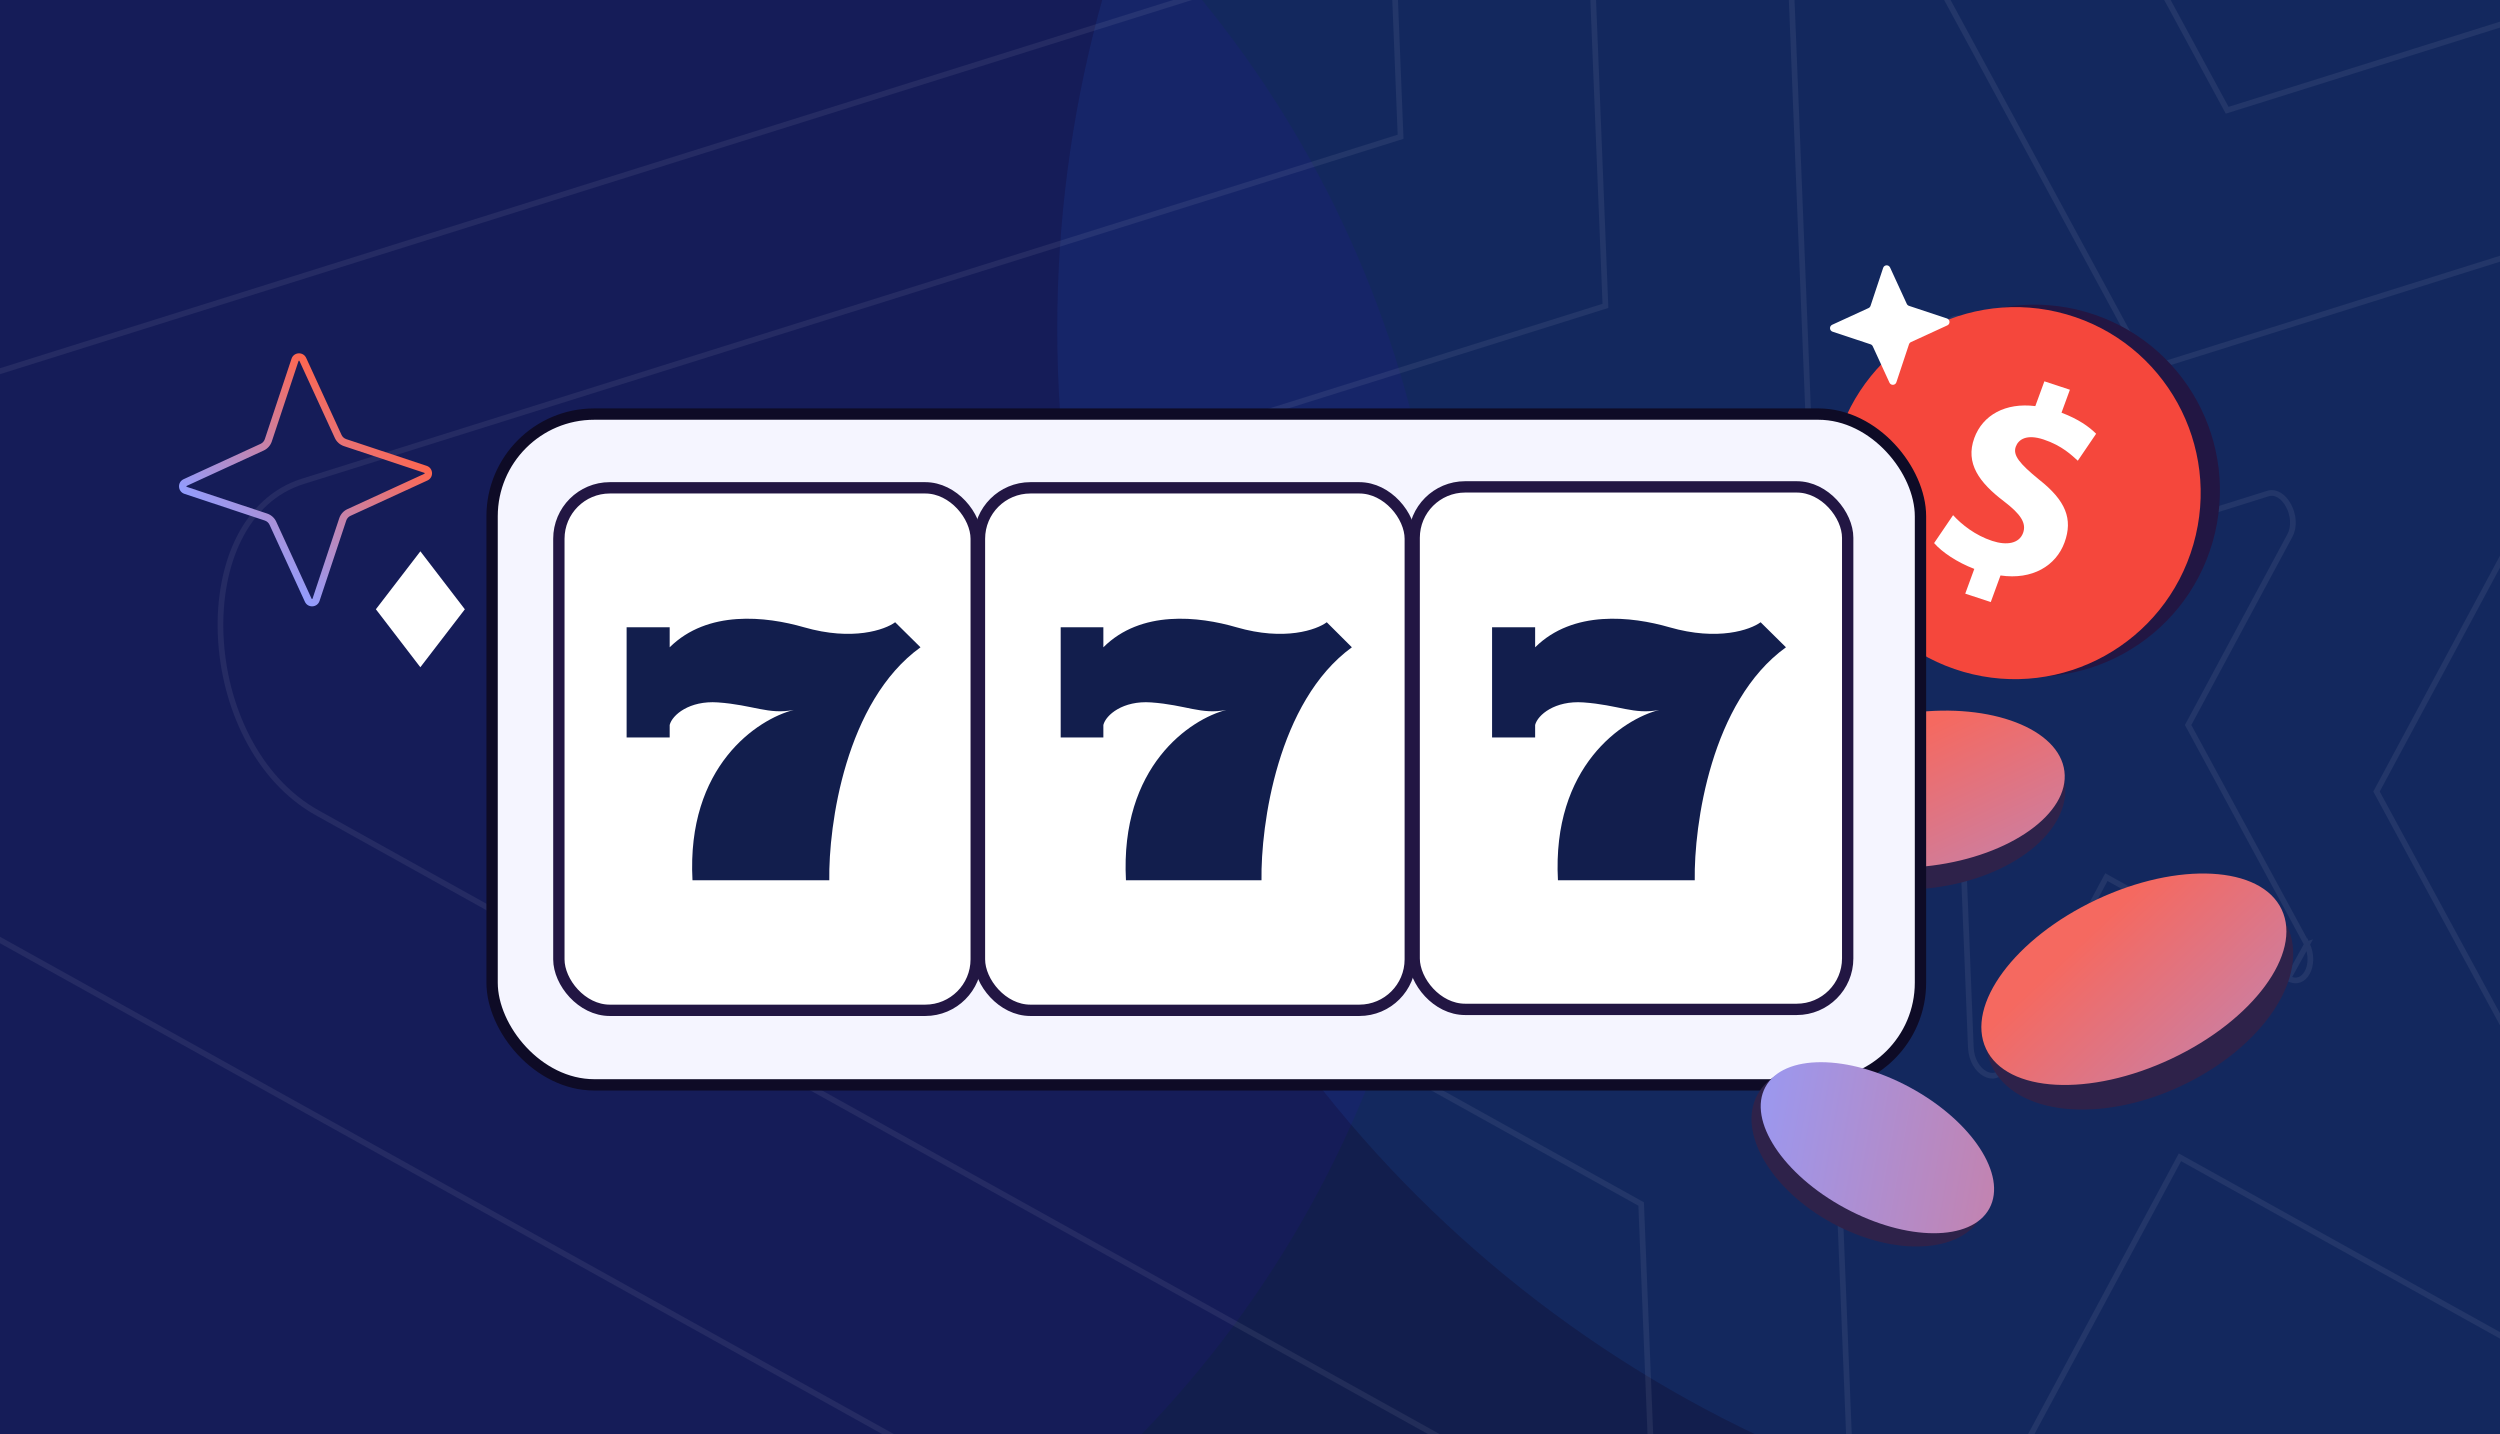 <svg width="441" height="253" viewBox="0 0 441 253" fill="none" xmlns="http://www.w3.org/2000/svg">
<g clip-path="url(#clip0_2382_96645)">
<rect width="441" height="253" fill="#121E4D"/>
<g opacity="0.14" filter="url(#filter0_f_2382_96645)">
<ellipse cx="402.5" cy="58" rx="216" ry="216" transform="rotate(90 402.5 58)" fill="#1666CF"/>
</g>
<g filter="url(#filter1_f_2382_96645)">
<ellipse cx="64.5" cy="120.5" rx="190.5" ry="190.5" transform="rotate(90 64.5 120.5)" fill="#360BE0" fill-opacity="0.08"/>
</g>
<path d="M557.356 322.676L557.284 322.703L557.092 322.349L467.387 156.841L467.255 156.598L467.392 156.344L544.781 12.268C544.781 12.268 544.781 12.268 544.781 12.268C548.873 4.643 547.743 -5.16 543.754 -12.522C539.753 -19.904 533.036 -24.583 526.126 -22.378L526.124 -22.377L393.243 19.333L392.874 19.449L392.692 19.113L302.987 -146.396L302.986 -146.396C298.19 -155.259 291.072 -158.046 285.366 -156.255C279.67 -154.467 275.094 -148.024 275.532 -137.799L275.532 -137.798L283.181 53.547L283.197 53.959L282.811 54.08L149.93 95.79L149.929 95.791C143.015 97.942 139.712 105.744 140.058 114.261C140.404 122.752 144.39 131.66 151.718 135.728L151.718 135.728L289.267 212.257L289.498 212.385L289.509 212.662L297.157 404.007L296.667 404.053L297.157 404.008C297.558 414.249 302.722 422.114 308.766 425.478C311.786 427.159 315 427.705 317.946 426.908C320.881 426.113 323.616 423.967 325.67 420.129L325.67 420.128L403.059 276.052L403.305 275.594L403.733 275.832L541.281 352.36C544.939 354.391 548.32 354.606 551.186 353.573C554.06 352.538 556.482 350.225 558.173 347.075C561.513 340.853 561.952 331.439 557.356 322.676Z" stroke="white" stroke-opacity="0.07"/>
<path d="M646.072 414.765L645.964 414.805L645.773 414.451L515.328 173.777L515.197 173.534L515.333 173.28L627.868 -36.228C633.869 -47.408 632.202 -61.751 626.377 -72.501C620.54 -83.272 610.688 -90.188 600.492 -86.934L600.49 -86.933L407.261 -26.28L406.892 -26.164L406.71 -26.5L276.265 -267.174L276.265 -267.175C269.258 -280.122 258.817 -284.256 250.392 -281.611C241.977 -278.97 235.285 -269.473 235.924 -254.531L235.924 -254.53L247.047 23.714L247.063 24.125L246.677 24.247L53.448 84.9L53.447 84.9C43.24 88.076 38.419 99.573 38.926 112.001C39.431 124.404 45.252 137.441 55.99 143.401L55.991 143.402L256.006 254.686L256.237 254.814L256.249 255.091L267.371 533.335C267.956 548.3 275.503 559.809 284.362 564.741C288.789 567.205 293.519 568.016 297.869 566.838C302.208 565.664 306.235 562.494 309.248 556.862L309.248 556.861L421.784 347.354L422.03 346.895L422.458 347.133L622.473 458.417C627.836 461.394 632.817 461.72 637.053 460.193C641.297 458.664 644.86 455.253 647.342 450.631C652.263 441.465 652.878 427.613 646.072 414.765Z" stroke="white" stroke-opacity="0.07"/>
<path d="M724.061 495.719L723.923 495.769L723.731 495.415L557.473 188.663L557.341 188.42L557.477 188.167L700.909 -78.862C708.589 -93.169 706.449 -111.502 699.01 -125.231C691.56 -138.98 678.951 -147.863 665.866 -143.686L665.864 -143.686L419.584 -66.38L419.215 -66.264L419.033 -66.6L252.774 -373.352L252.774 -373.353C243.824 -389.89 230.462 -395.209 219.646 -391.814C208.84 -388.422 200.287 -376.24 201.104 -357.152L201.104 -357.151L215.281 -2.514L215.297 -2.102L214.911 -1.981L-31.369 75.325L-31.37 75.325C-44.473 79.402 -50.627 94.146 -49.981 110.013C-49.336 125.854 -41.901 142.521 -28.164 150.146L-28.164 150.146L226.767 291.983L226.998 292.112L227.009 292.389L241.185 647.026C241.933 666.143 251.573 680.856 262.907 687.165C268.572 690.318 274.635 691.361 280.219 689.85C285.793 688.341 290.955 684.271 294.811 677.063L295.238 677.293L294.812 677.062L438.244 410.033L438.49 409.575L438.918 409.813L693.848 551.65C700.71 555.459 707.097 555.882 712.538 553.922C717.987 551.958 722.554 547.581 725.73 541.665C732.041 529.912 732.81 512.157 724.061 495.719Z" stroke="white" stroke-opacity="0.07"/>
<path d="M468.459 230.401L468.422 230.414L468.231 230.06L419.348 139.87L419.216 139.627L419.353 139.373L461.524 60.862C461.524 60.862 461.524 60.862 461.524 60.862C463.704 56.801 463.112 51.547 460.962 47.58C458.801 43.592 455.225 41.155 451.608 42.309L451.606 42.31L379.195 65.039L378.827 65.155L378.644 64.818L329.762 -25.372L329.761 -25.372C327.18 -30.142 323.391 -31.58 320.41 -30.644C317.439 -29.712 314.984 -26.328 315.22 -20.83L315.22 -20.829L319.388 83.44L319.404 83.852L319.018 83.973L246.608 106.702L246.607 106.703C242.993 107.827 241.209 111.927 241.397 116.525C241.583 121.097 243.729 125.868 247.64 128.038L247.64 128.039L322.594 169.741L322.825 169.87L322.836 170.147L327.004 274.416L327.004 274.416C327.22 279.925 329.997 284.137 333.22 285.931C334.829 286.827 336.524 287.108 338.063 286.692C339.591 286.278 341.032 285.159 342.124 283.117L342.125 283.116L384.296 204.606L384.542 204.147L384.97 204.385L459.923 246.088C459.923 246.088 459.924 246.088 459.924 246.088C461.873 247.17 463.652 247.273 465.145 246.735C466.645 246.195 467.922 244.982 468.822 243.308C470.579 240.035 470.84 235.068 468.459 230.401Z" stroke="white" stroke-opacity="0.07"/>
<path d="M406.956 166.571L406.95 166.573L406.759 166.219L386.117 128.135L385.985 127.892L386.122 127.638L403.929 94.485C403.929 94.485 403.929 94.485 403.929 94.485C404.786 92.889 404.566 90.782 403.689 89.163C402.801 87.525 401.398 86.638 400.059 87.065L400.057 87.066L369.48 96.664L369.112 96.779L368.929 96.443L348.288 58.358L348.287 58.358C347.239 56.42 345.753 55.916 344.657 56.26C343.571 56.6 342.584 57.867 342.679 60.095L342.679 60.097L344.439 104.126L344.455 104.538L344.069 104.659L313.493 114.257L313.492 114.257C312.161 114.671 311.429 116.21 311.506 118.096C311.582 119.956 312.456 121.866 314.002 122.724L314.002 122.724L345.653 140.334L345.884 140.463L345.895 140.739L347.655 184.769L347.655 184.769C347.743 187.004 348.869 188.69 350.14 189.397C350.773 189.75 351.417 189.848 351.983 189.695C352.538 189.544 353.083 189.135 353.51 188.337L353.511 188.336L371.318 155.183L371.565 154.725L371.992 154.963L403.642 172.572L406.956 166.571ZM406.956 166.571C407.809 168.401 407.673 170.292 407.011 171.526C406.66 172.18 406.173 172.631 405.623 172.829C405.08 173.025 404.41 172.998 403.643 172.573L406.956 166.571Z" stroke="white" stroke-opacity="0.07"/>
<path d="M349.783 118.091C367.155 123.088 385.3 113.02 390.31 95.603C395.319 78.186 385.297 60.016 367.925 55.019C350.552 50.022 332.408 60.09 327.398 77.507C322.388 94.924 332.41 113.094 349.783 118.091Z" fill="#221643"/>
<path d="M346.386 118.525C363.759 123.522 381.903 113.453 386.913 96.036C391.923 78.619 381.901 60.449 364.528 55.452C347.156 50.455 329.011 60.524 324.001 77.941C318.992 95.358 329.014 113.528 346.386 118.525Z" fill="#F5473C"/>
<path d="M346.667 104.725L348.266 100.354C345.238 99.2 342.555 97.387 341.177 95.8L344.525 90.873C346.068 92.566 348.427 94.426 351.413 95.412C354.034 96.275 356.194 95.855 356.869 94.016C357.508 92.27 356.442 90.679 353.462 88.408C349.151 85.132 346.638 81.723 348.269 77.263C349.75 73.216 353.759 70.981 359.029 71.636L360.628 67.265L365.131 68.75L363.65 72.797C366.678 73.951 368.51 75.276 369.758 76.512L366.525 81.27C365.515 80.371 363.788 78.615 360.478 77.523C357.491 76.54 356.056 77.507 355.583 78.795C355.028 80.314 356.283 81.809 359.651 84.568C364.415 88.304 365.694 91.56 364.18 95.7C362.682 99.794 358.511 102.334 352.888 101.512L351.172 106.204L346.669 104.719L346.667 104.725Z" fill="white"/>
<path d="M363.778 138.267C364.281 142.237 362.092 146.245 357.977 149.515C353.87 152.779 347.907 155.248 341.058 156.117C334.21 156.985 327.819 156.084 323.027 153.949C318.226 151.811 315.105 148.475 314.602 144.506C314.098 140.536 316.287 136.527 320.402 133.257C324.509 129.993 330.472 127.525 337.321 126.656C344.169 125.787 350.56 126.688 355.352 128.823C360.154 130.962 363.274 134.297 363.778 138.267Z" fill="#2E224A" stroke="#2E224A" stroke-width="0.951"/>
<ellipse cx="339.1" cy="139.209" rx="25.261" ry="13.591" transform="rotate(-7.23 339.1 139.209)" fill="url(#paint0_linear_2382_96645)"/>
<path d="M403.042 163.61C405.002 167.769 404.03 172.918 400.71 177.929C397.396 182.931 391.785 187.722 384.65 191.084C377.515 194.447 370.249 195.727 364.282 195.099C358.304 194.47 353.714 191.944 351.753 187.784C349.792 183.624 350.765 178.476 354.084 173.465C357.398 168.462 363.01 163.672 370.145 160.309C377.279 156.946 384.545 155.667 390.513 156.295C396.491 156.923 401.081 159.45 403.042 163.61Z" fill="#2E224A" stroke="#2E224A" stroke-width="0.951"/>
<ellipse cx="376.417" cy="172.738" rx="28.826" ry="15.509" transform="rotate(-25.236 376.417 172.738)" fill="url(#paint1_linear_2382_96645)"/>
<rect x="86.805" y="73.045" width="251.967" height="118.325" rx="18.024" fill="#F5F5FF" stroke="#0E0B26" stroke-width="2"/>
<rect x="98.584" y="86.052" width="73.62" height="92.168" rx="8.987" fill="white" stroke="#221643" stroke-width="2"/>
<rect x="172.775" y="86.052" width="75.998" height="92.168" rx="8.987" fill="white" stroke="#221643" stroke-width="2"/>
<rect x="249.459" y="85.886" width="76.473" height="92.168" rx="8.987" fill="white" stroke="#221643" stroke-width="2"/>
<path d="M118.132 110.648V114.183C124.836 107.555 135.114 108.715 141.818 110.648C150.398 113.122 156.118 111.09 157.906 109.764L162.375 114.183C149.147 123.726 146.138 145.553 146.287 155.273H122.154C121.082 135.126 133.625 126.848 140.03 125.228C135.561 126.112 132.88 124.345 126.623 123.903C121.618 123.55 118.579 126.112 118.132 127.879V130.089H110.535V110.648H118.132Z" fill="#121E4D"/>
<path d="M194.633 110.648V114.183C201.275 107.555 211.459 108.715 218.101 110.648C226.603 113.122 232.271 111.09 234.042 109.764L238.47 114.183C225.363 123.726 222.381 145.553 222.529 155.273H198.618C197.555 135.126 209.983 126.848 216.33 125.228C211.902 126.112 209.245 124.345 203.046 123.903C198.087 123.55 195.076 126.112 194.633 127.879V130.089H187.105V110.648H194.633Z" fill="#121E4D"/>
<path d="M270.798 110.648V114.183C277.502 107.555 287.78 108.715 294.484 110.648C303.064 113.122 308.784 111.09 310.572 109.764L315.041 114.183C301.813 123.726 298.804 145.553 298.953 155.273H274.82C273.748 135.126 286.291 126.848 292.696 125.228C288.227 126.112 285.546 124.345 279.289 123.903C274.284 123.55 271.245 126.112 270.798 127.879V130.089H263.201V110.648H270.798Z" fill="#121E4D"/>
<path d="M74.149 117.239L66.66 107.474L74.155 97.714L81.644 107.479L74.149 117.239Z" fill="white" stroke="white" stroke-width="0.563"/>
<path fill-rule="evenodd" clip-rule="evenodd" d="M60.652 78.69C59.958 78.452 59.376 77.942 59.066 77.261L52.828 63.681C52.818 63.66 52.81 63.649 52.806 63.646C52.802 63.642 52.799 63.639 52.795 63.637C52.787 63.632 52.768 63.625 52.739 63.627C52.711 63.629 52.692 63.638 52.684 63.644C52.681 63.646 52.678 63.648 52.676 63.652C52.673 63.656 52.667 63.665 52.66 63.687C52.66 63.687 52.66 63.687 52.66 63.687L47.943 77.887C47.705 78.581 47.195 79.163 46.514 79.473C46.513 79.474 46.512 79.474 46.511 79.475L32.935 85.71C32.935 85.71 32.934 85.71 32.934 85.711C32.912 85.721 32.902 85.729 32.898 85.733C32.894 85.737 32.892 85.74 32.89 85.743C32.885 85.752 32.878 85.771 32.88 85.8C32.881 85.828 32.891 85.847 32.896 85.855C32.899 85.858 32.901 85.861 32.905 85.863C32.908 85.866 32.918 85.872 32.94 85.879C32.939 85.879 32.94 85.879 32.94 85.879L47.139 90.596C47.834 90.834 48.416 91.344 48.726 92.025C48.726 92.026 48.727 92.027 48.727 92.028L54.962 105.604C54.963 105.604 54.963 105.605 54.963 105.605C54.974 105.627 54.982 105.637 54.986 105.641C54.989 105.645 54.992 105.647 54.996 105.649C55.005 105.654 55.024 105.661 55.052 105.659C55.081 105.658 55.099 105.648 55.107 105.643C55.11 105.641 55.112 105.639 55.115 105.636C55.115 105.635 55.115 105.635 55.116 105.634C55.118 105.631 55.125 105.621 55.132 105.599L59.849 91.4C60.087 90.705 60.597 90.123 61.278 89.813C61.279 89.813 61.28 89.812 61.281 89.812L74.856 83.577C74.857 83.576 74.857 83.576 74.858 83.576C74.879 83.566 74.89 83.557 74.893 83.553C74.897 83.55 74.9 83.546 74.902 83.543C74.907 83.534 74.914 83.515 74.912 83.487C74.91 83.458 74.901 83.44 74.895 83.432C74.893 83.428 74.891 83.426 74.887 83.423C74.883 83.421 74.874 83.414 74.852 83.407L60.652 78.69ZM75.404 84.755L61.818 90.996C61.474 91.152 61.206 91.451 61.079 91.821L56.366 106.01C55.97 107.199 54.318 107.3 53.784 106.152L47.543 92.566C47.387 92.221 47.088 91.953 46.718 91.826L32.529 87.113C31.34 86.717 31.239 85.065 32.387 84.531L45.974 78.291C46.318 78.134 46.586 77.835 46.713 77.465L51.426 63.276C51.822 62.087 53.474 61.987 54.008 63.134L60.248 76.721C60.405 77.065 60.704 77.333 61.074 77.46L75.263 82.173C76.452 82.569 76.552 84.221 75.404 84.755Z" fill="url(#paint2_linear_2382_96645)"/>
<ellipse cx="329.769" cy="203.813" rx="22.472" ry="13.632" transform="rotate(28.447 329.769 203.813)" fill="#2E224A"/>
<ellipse cx="331.173" cy="202.457" rx="22.472" ry="12.09" transform="rotate(28.447 331.173 202.457)" fill="url(#paint3_linear_2382_96645)"/>
<path d="M336.745 53.95L343.446 56.176C344.008 56.362 344.055 57.143 343.513 57.395L337.096 60.343C336.933 60.416 336.807 60.558 336.747 60.732L334.521 67.434C334.334 67.995 333.554 68.043 333.302 67.501L330.354 61.084C330.28 60.921 330.139 60.795 329.964 60.735L323.263 58.509C322.701 58.322 322.654 57.541 323.196 57.289L329.613 54.342C329.775 54.268 329.902 54.127 329.962 53.952L332.188 47.251C332.375 46.689 333.155 46.642 333.407 47.184L336.355 53.6C336.429 53.763 336.57 53.89 336.745 53.95Z" fill="white"/>
</g>
<defs>
<filter id="filter0_f_2382_96645" x="36.5" y="-308" width="732" height="732" filterUnits="userSpaceOnUse" color-interpolation-filters="sRGB">
<feFlood flood-opacity="0" result="BackgroundImageFix"/>
<feBlend mode="normal" in="SourceGraphic" in2="BackgroundImageFix" result="shape"/>
<feGaussianBlur stdDeviation="75" result="effect1_foregroundBlur_2382_96645"/>
</filter>
<filter id="filter1_f_2382_96645" x="-306" y="-250" width="741" height="741" filterUnits="userSpaceOnUse" color-interpolation-filters="sRGB">
<feFlood flood-opacity="0" result="BackgroundImageFix"/>
<feBlend mode="normal" in="SourceGraphic" in2="BackgroundImageFix" result="shape"/>
<feGaussianBlur stdDeviation="90" result="effect1_foregroundBlur_2382_96645"/>
</filter>
<linearGradient id="paint0_linear_2382_96645" x1="339.127" y1="104.883" x2="367.576" y2="193.326" gradientUnits="userSpaceOnUse">
<stop offset="0.245" stop-color="#F56960"/>
<stop offset="1" stop-color="#919DFF"/>
</linearGradient>
<linearGradient id="paint1_linear_2382_96645" x1="376.448" y1="133.568" x2="408.912" y2="234.493" gradientUnits="userSpaceOnUse">
<stop offset="0.245" stop-color="#F56960"/>
<stop offset="1" stop-color="#919DFF"/>
</linearGradient>
<linearGradient id="paint2_linear_2382_96645" x1="64.714" y1="72.566" x2="43.077" y2="96.721" gradientUnits="userSpaceOnUse">
<stop stop-color="#FF664E"/>
<stop offset="1" stop-color="#919DFF"/>
</linearGradient>
<linearGradient id="paint3_linear_2382_96645" x1="406.127" y1="179.528" x2="300.297" y2="214.611" gradientUnits="userSpaceOnUse">
<stop stop-color="#F56960"/>
<stop offset="1" stop-color="#919DFF"/>
</linearGradient>
<clipPath id="clip0_2382_96645">
<rect width="441" height="253" fill="white"/>
</clipPath>
</defs>
</svg>
